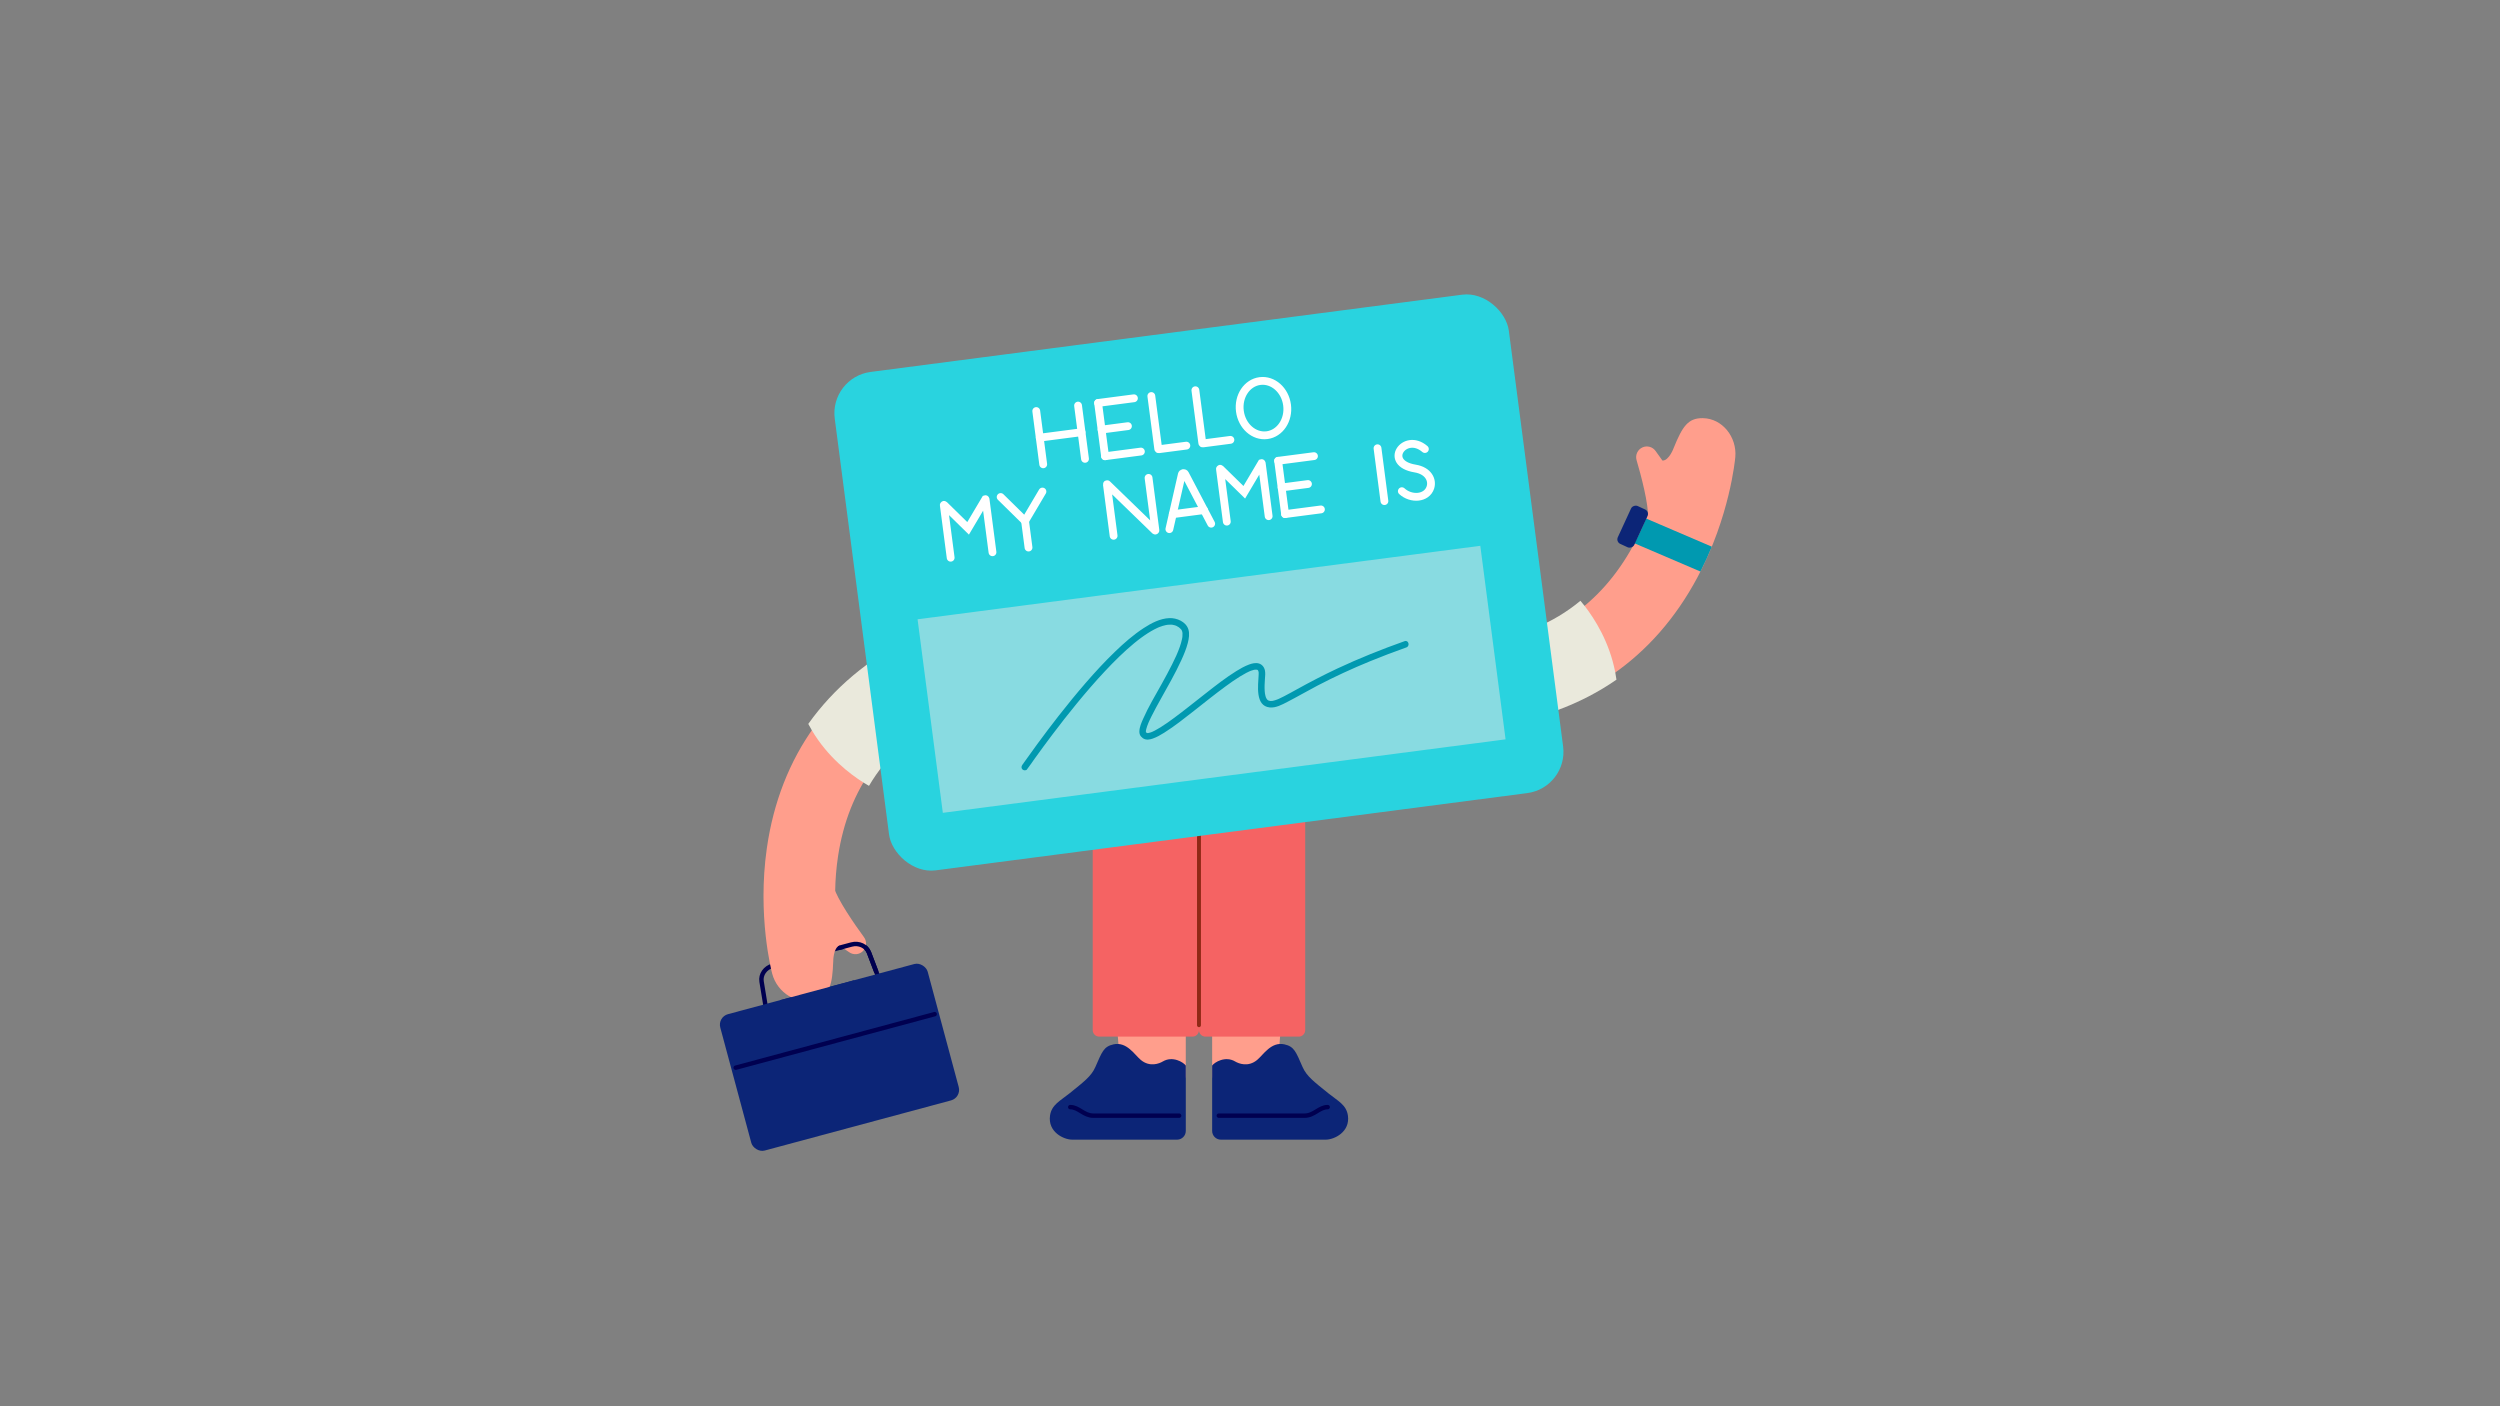 <?xml version="1.0" encoding="UTF-8"?> <svg xmlns="http://www.w3.org/2000/svg" id="Art" viewBox="0 0 1920 1080"><rect x="0" y="0" width="1920" height="1080" fill="#808080" stroke="none"/><defs><style> .cls-1 { stroke: #8f2815; stroke-width: 3px; } .cls-1, .cls-2, .cls-3 { fill: none; stroke-linecap: round; stroke-miterlimit: 10; } .cls-2 { stroke: #fff; stroke-width: 6px; } .cls-3 { stroke: #000050; stroke-width: 3.41px; } .cls-4 { fill: #f56363; } .cls-4, .cls-5, .cls-6, .cls-7, .cls-8, .cls-9, .cls-10 { stroke-width: 0px; } .cls-5 { fill: #29d3df; } .cls-6 { fill: #88dbe1; } .cls-7 { fill: #0c2577; } .cls-8 { fill: #0099b0; } .cls-9 { fill: #ff9e8c; } .cls-10 { fill: #eae9dc; } </style></defs><path class="cls-3" d="m588.58,776.35l-3.69-22.52c-.88-5.35,2.79-10.61,8.46-12.13l60.62-16.32c5.67-1.53,11.48,1.18,13.41,6.24l8.12,21.33"></path><rect class="cls-7" x="562.29" y="757.71" width="164.97" height="108.47" rx="8.39" ry="8.39" transform="translate(-188.86 195.47) rotate(-15.06)"></rect><line class="cls-3" x1="565.02" y1="819.99" x2="717.8" y2="778.87"></line><g><path class="cls-9" d="m1140.7,552.75c-13.74,0-25.61-10.28-27.27-24.25-1.79-15.08,8.98-28.76,24.06-30.56,52.4-6.23,91.74-32.86,116.93-79.14,4.55-8.36,8.25-16.69,11.25-24.55,6.46-16.95,2.47-39.63,11.14-40.37,5.24-.45,8.56-9.79,8.6-9.88,6.73-16.6,11.07-23.01,22.33-22.86,15.19.2,26.31,14.72,24.98,29.85-.16,1.85-4.27,45.79-28.93,92.13-33.62,63.16-88.88,101-159.8,109.44-1.1.13-2.2.2-3.28.2Z"></path><path class="cls-9" d="m1265.46,400.62c.11-.65.19-1.36.23-2.12.65-11.07-5.46-33.71-8.8-45.09-1.16-3.95.78-8.14,4.54-9.82h0c3.56-1.58,7.74-.45,10.01,2.71l5.45,7.6h11.95l-16.11,46.72h-7.27Z"></path><path class="cls-10" d="m1241.44,522c-27.68,19.15-60.23,31.17-96.87,35.52-1.28.16-2.59.23-3.87.23-16.43,0-30.29-12.32-32.24-28.66-1.02-8.62,1.37-17.12,6.74-23.94,5.37-6.82,13.08-11.15,21.7-12.17,30.18-3.59,55.87-14.17,76.87-31.58.94,1.1,2.01,2.4,3.18,3.9,7.6,9.75,19.15,27.71,23.59,51.2.35,1.8.65,3.63.9,5.5Z"></path><path class="cls-8" d="m1314.67,419.85c-2.54,6.22-5.44,12.62-8.73,19.1l-50.7-21.71c3.44-6.46,6.37-12.88,8.87-19.06l50.56,21.67Z"></path><rect class="cls-7" x="1237.86" y="397.5" width="32" height="13.92" rx="3.83" ry="3.83" transform="translate(362.31 1374.45) rotate(-65.29)"></rect></g><g><path class="cls-9" d="m705.05,492.79c12.92-4.67,27.58.96,33.89,13.54,6.81,13.57,1.34,30.1-12.24,36.92-47.16,23.68-75.11,62.09-83.06,114.18-1.44,9.41-2.09,18.5-2.23,26.91-.31,18.14,11.15,38.11,3.24,41.75-4.77,2.2-4.72,12.12-4.73,12.22-.68,17.9-2.59,25.4-13.23,29.09-14.35,4.97-29.75-4.9-33.64-19.58-.48-1.79-11.56-44.52-4.11-96.47,10.15-70.83,49.25-125.2,113.08-157.25.99-.5,2-.93,3.02-1.3Z"></path><path class="cls-9" d="m639.44,678.27c.11.65.28,1.34.5,2.08,3.16,10.63,16.6,29.84,23.61,39.42,2.43,3.32,2.04,7.92-.93,10.77h0c-2.81,2.7-7.12,3.05-10.34.85l-7.71-5.29-11.24,4.06-.73-49.41,6.84-2.47Z"></path><path class="cls-10" d="m620.76,555.96c19.52-27.42,46.05-49.79,79.02-66.34,1.15-.59,2.36-1.1,3.56-1.53,15.45-5.59,32.67,1.29,40.06,15.99,3.89,7.76,4.53,16.57,1.8,24.81-2.73,8.24-8.51,14.93-16.27,18.82-27.16,13.64-47.72,32.32-61.55,55.83-1.26-.72-2.71-1.57-4.32-2.59-10.46-6.59-27.43-19.55-39.59-40.13-.94-1.57-1.85-3.19-2.72-4.87Z"></path></g><g><g><path class="cls-9" d="m850.26,687.18c.61,12.75,9.72,129.05,10.32,135.12s50.1,15.49,50.1,3.95c0-11.54,0-139.07,0-139.07h-60.43Z"></path><path class="cls-7" d="m910.69,818.36c-1.83-2.58-10.12-7.62-17.63-3.16-2.74,1.63-9.98,4.57-16.9-1.15-4.83-3.99-10.76-14.22-20.96-11.99-7.66,1.68-8.85,5.82-13.98,17.46-3.17,7.19-9.05,11.43-19.89,20.22-7.12,5.77-13.76,8.7-14.92,17.08-1.74,12.57,10.51,18.44,17.08,18.44h80.5c3.7,0,6.7-3,6.7-6.7v-50.21Z"></path><path class="cls-3" d="m821.95,850.26c6.57,0,10.34,6.57,17.74,6.57,7.4,0,65.88,0,65.88,0"></path></g><path class="cls-4" d="m844.22,621.71h71.59c2.76,0,5,2.24,5,5v169.42h-81.59v-169.42c0-2.76,2.24-5,5-5Z" transform="translate(1760.02 1417.84) rotate(180)"></path><g><path class="cls-9" d="m991.35,687.18c-.61,12.75-9.72,129.05-10.32,135.12s-50.1,15.49-50.1,3.95c0-11.54,0-139.07,0-139.07h60.43Z"></path><path class="cls-7" d="m930.93,818.36c1.83-2.58,10.12-7.62,17.63-3.16,2.74,1.63,9.98,4.57,16.9-1.15,4.83-3.99,10.76-14.22,20.96-11.99,7.66,1.68,8.85,5.82,13.98,17.46,3.17,7.19,9.05,11.43,19.89,20.22,7.12,5.77,13.76,8.7,14.92,17.08,1.74,12.57-10.51,18.44-17.08,18.44h-80.5c-3.7,0-6.7-3-6.7-6.7v-50.21Z"></path><path class="cls-3" d="m1019.66,850.26c-6.57,0-10.34,6.57-17.74,6.57-7.4,0-65.88,0-65.88,0"></path></g><path class="cls-4" d="m920.81,621.71h81.59v169.42c0,2.76-2.24,5-5,5h-71.59c-2.76,0-5-2.24-5-5v-169.42h0Z"></path><line class="cls-1" x1="920.81" y1="787.36" x2="920.81" y2="621.48"></line></g><g><rect class="cls-5" x="659.76" y="254.29" width="522.08" height="386.03" rx="31.97" ry="31.97" transform="translate(-50.19 123.07) rotate(-7.44)"></rect><rect class="cls-6" x="712.59" y="446.68" width="435.85" height="149.9" transform="translate(-59.74 124.96) rotate(-7.44)"></rect><path class="cls-8" d="m788.72,590.89c2.12-2.69,4-5.59,6-8.37,4.42-6.17,8.92-12.29,13.49-18.34,6.06-8.03,12.1-15.76,18.61-23.7,7.04-8.6,14.3-17.03,21.9-25.13,7.04-7.51,14.38-14.8,22.32-21.36.93-.77,1.86-1.52,2.81-2.26.61-.48,1.33-1.03,2.27-1.72,1.71-1.26,3.45-2.48,5.24-3.62,1.64-1.05,3.31-2.04,5.04-2.95.8-.42,1.61-.82,2.43-1.2.19-.09.38-.17.58-.26.11-.05.68-.29.36-.16-.35.15.26-.11.35-.14.21-.09.43-.17.65-.25,1.47-.56,2.98-1.03,4.52-1.35.35-.07.7-.13,1.04-.19.12-.02.69-.1.26-.04s.19-.02.32-.03c.68-.06,1.37-.1,2.05-.09.32,0,.64.02.96.04.16.01.31.03.47.04.52.04.06,0,0,0,.63.12,1.25.23,1.87.42.29.09.58.2.87.3.49.16-.13-.06-.05-.03.16.07.32.14.48.22.58.28,1.12.62,1.66.97.13.09.26.19.38.28.04.03-.4-.35-.02-.01.26.23.53.45.78.7s.47.48.7.72c.59.62-.07-.29.28.34.14.25.28.51.42.76.18.33-.16-.59-.03-.06.04.17.11.33.16.5.09.31.13.62.21.93.14.54-.03-.45,0-.03.01.2.04.39.05.59.05.78.02,1.55-.05,2.33-.02.2-.04.4-.06.6-.05.46.09-.51-.02.13-.08.46-.15.92-.25,1.38-.41,2.01-1.01,3.98-1.68,5.91-1.64,4.7-3.59,8.84-5.91,13.48-2.52,5.05-5.22,10-7.96,14.94-4.92,8.88-10.25,17.65-14.33,26.95-1.3,2.97-2.76,6.21-2.86,9.51-.04,1.21.2,2.46.88,3.48.2.3.43.57.69.82.2.18.43.35.65.5.36.25-.32-.37-.22-.16.22.44.86.76,1.27,1,2.13,1.21,4.83.72,7.02-.05,3.11-1.1,6.01-2.76,8.79-4.51,7.96-5,15.36-10.91,22.75-16.7,8.24-6.47,16.05-12.78,24.37-18.88,3.61-2.64,7.27-5.23,11.07-7.58,1.59-.98,3.2-1.92,4.86-2.78.7-.36,1.42-.71,2.14-1.04.17-.08.34-.15.51-.23.05-.02-.44.17.05-.02.35-.13.69-.27,1.04-.4.61-.22,1.24-.42,1.87-.57.28-.07.56-.12.84-.18.74-.16-.48,0,.29-.04.5-.03.98.01,1.47.02-.88,0-.27-.04.05.05.09.02.2.09.29.09.34.02-.46-.31-.2-.09.11.09.38.25.51.3-.67-.25-.18-.3.04.08.33.56-.24-.54.04.05.1.2.22.44.34.62-.36-.55-.07-.25.03.17.07.27.12.56.19.83.11.36,0-.63-.02-.09,0,.18.02.37.02.56.01.5,0,1-.03,1.49-.34,7.87-2.85,23.79,8.54,24.94,4.67.47,9.45-2.16,13.45-4.22,7.82-4.03,15.43-8.48,23.23-12.56,13.17-6.87,26.66-13.1,40.41-18.72,9.18-3.76,18.46-7.27,27.82-10.59,3.01-1.07,1.71-5.9-1.33-4.82-17.54,6.23-34.85,13.14-51.71,21.04-10.56,4.95-20.88,10.35-31.08,15.98-3.27,1.8-6.53,3.63-9.85,5.34-1.27.65-2.55,1.29-3.86,1.88-.26.11-1.11.47-.36.16-.29.12-.57.24-.86.35-.52.2-1.04.39-1.57.56-.48.15-.96.29-1.45.4-.22.05-.44.09-.66.14-.11.02-.22.03-.32.06-.52.12.51-.03.21-.03-.42.01-.83.07-1.25.07-.19,0-.38-.03-.57-.03-.7,0,.59.17,0,0-.38-.1-.76-.2-1.13-.3-.65-.18.39.26-.02,0-.23-.15-.49-.25-.71-.42.32.23-.27-.27-.37-.38-.32-.33-.14-.14-.06-.05-.07-.1-.14-.2-.21-.3-.16-.24-.3-.5-.44-.75-.26-.48-.39-.91-.6-1.66-.37-1.36-.5-2.45-.59-3.81-.2-3.03-.03-6.07.17-9.09.14-2.14.44-4.37.04-6.5-.48-2.56-2.1-4.76-4.66-5.51-2.48-.73-5.25-.06-7.6.82-3.42,1.28-6.62,3.08-9.71,5-8.26,5.14-15.96,11.19-23.61,17.18-4.17,3.26-8.31,6.55-12.47,9.81-3.98,3.12-7.48,5.85-11.6,8.9-3.42,2.53-6.88,5.01-10.49,7.26-1.45.91-2.93,1.77-4.45,2.56-.65.34-1.32.64-1.98.95-.4.18.57-.22.02,0-.15.06-.29.12-.44.17-.3.11-.6.22-.9.32-.53.17-1.06.29-1.6.42-.67.16.56.02-.13.02-.23,0-.46.01-.69.02-.09,0-.21-.04-.3-.02-.19.05.58.19.3.04-.12-.06-.42-.14-.56-.15.16.02.49.35.07,0s.47.49.02,0c-.25-.27-.51-.49-.82-.7-.45-.29.54.49.03,0,.41.4.28.42.07,0,.38.75.02.29.04-.06.03-.44,0,.65.03.26,0-.11-.03-.22-.02-.34.01-.26.02-.53.02-.79.02-.72-.12.5.04-.28.07-.33.13-.65.21-.97.38-1.55.95-3.04,1.55-4.52.22-.54-.1.21.08-.2.09-.21.18-.43.28-.64.21-.47.42-.95.64-1.42.45-.98.92-1.95,1.4-2.91,2.25-4.54,4.71-8.98,7.17-13.41,5.45-9.81,11.11-19.55,15.78-29.76,1.97-4.31,3.85-8.73,5.02-13.33.85-3.33,1.5-7.14.42-10.5-1.88-5.86-8.85-8.81-14.57-8.59-7.1.28-13.83,3.83-19.66,7.62-8,5.2-15.24,11.57-22.1,18.18-7.88,7.59-15.29,15.65-22.46,23.91-7.15,8.25-14.05,16.71-20.78,25.31-5.69,7.28-11.27,14.65-16.73,22.11-3.33,4.54-6.61,9.11-9.86,13.7-.36.51-.73,1.03-1.09,1.54-.23.32-.93,1.24-.18.28-.83,1.06-1.03,2.5,0,3.54.87.87,2.7,1.07,3.54,0h0Z"></path><g><path class="cls-2" d="m884.22,304.14l5.31,40.6c.02.17.18.3.36.28l21.23-2.77"></path><path class="cls-2" d="m918.05,299.7l5.31,40.6c.02.17.18.3.36.28l21.23-2.77"></path><g><line class="cls-2" x1="795.84" y1="315.67" x2="801.19" y2="356.59"></line><line class="cls-2" x1="827.95" y1="311.48" x2="833.29" y2="352.4"></line><line class="cls-2" x1="798.52" y1="336.13" x2="830.62" y2="331.94"></line></g><path class="cls-2" d="m730.11,428.33l-5.28-40.43c-.02-.16.17-.26.29-.14l18.38,18.02,13.3-22.43s.09-.03.1.02l5.33,40.77"></path><path class="cls-2" d="m942.2,400.62l-5.28-40.43c-.02-.16.17-.26.29-.14l18.38,18.02,13.3-22.43s.09-.03.1.02l5.33,40.77"></path><g><line class="cls-2" x1="843.34" y1="309.47" x2="848.69" y2="350.39"></line><line class="cls-2" x1="848.69" y1="350.39" x2="876.21" y2="346.79"></line><line class="cls-2" x1="843.34" y1="309.47" x2="870.86" y2="305.87"></line><line class="cls-2" x1="846.02" y1="329.93" x2="866.26" y2="327.28"></line></g><g><line class="cls-2" x1="981.6" y1="353.9" x2="986.95" y2="394.82"></line><line class="cls-2" x1="986.95" y1="394.82" x2="1014.47" y2="391.23"></line><line class="cls-2" x1="981.6" y1="353.9" x2="1009.13" y2="350.31"></line><line class="cls-2" x1="984.28" y1="374.36" x2="1004.52" y2="371.72"></line></g><ellipse class="cls-2" cx="970.37" cy="313.35" rx="18.27" ry="20.96" transform="translate(-32.42 128.37) rotate(-7.44)"></ellipse><g><polyline class="cls-2" points="768.5 381.7 787.23 400.11 800.6 377.5"></polyline><line class="cls-2" x1="789.9" y1="420.52" x2="787.23" y2="400.11"></line></g><path class="cls-2" d="m882.09,367.01l5.27,40.32c.02.15-.16.24-.27.14l-36.73-35.6c-.11-.11-.29-.01-.27.14l5.16,39.48"></path><g><path class="cls-2" d="m898.08,406.39l9.57-42.05c.28-1.21,1.91-1.42,2.49-.32l20.05,38.18"></path><line class="cls-2" x1="900.7" y1="394.9" x2="924.71" y2="391.76"></line></g><line class="cls-2" x1="1057.93" y1="344.25" x2="1063.23" y2="384.86"></line><path class="cls-2" d="m1094.31,344.86c-15.49-13.37-32.71,10.79-7.51,14.96,10.21,1.69,13.58,8.88,11.74,14.56-2.79,8.6-14.86,9.38-21.93,2.85"></path></g></g><path class="cls-3" d="m645.24,727.73l8.74-2.35c5.67-1.53,11.48,1.18,13.41,6.24l5.45,14.33"></path><rect class="cls-7" x="601.01" y="760.03" width="58.89" height="22.1" transform="translate(-178.73 190.35) rotate(-15.06)"></rect></svg> 